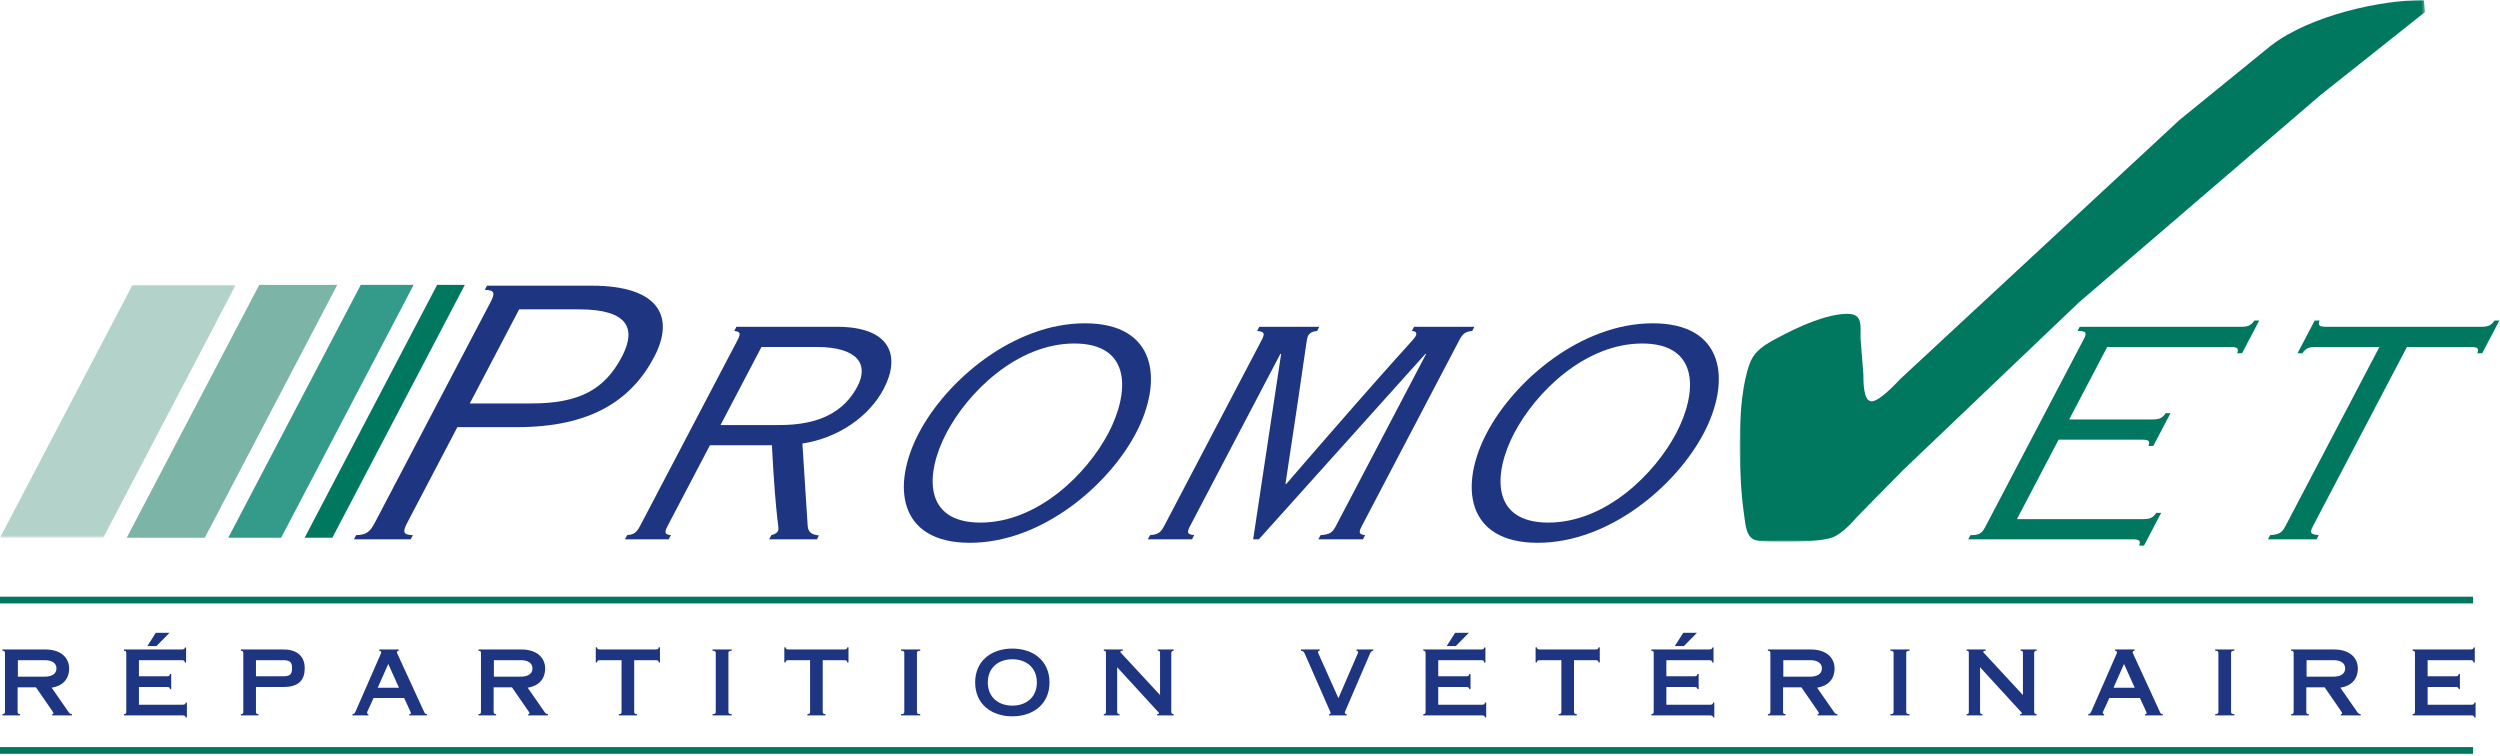 <?xml version="1.0" encoding="UTF-8"?>
<svg width="794px" height="240px" viewBox="0 0 794 240" version="1.1" xmlns="http://www.w3.org/2000/svg" xmlns:xlink="http://www.w3.org/1999/xlink">
    <title>logo</title>
    <defs>
        <polygon id="path-1" points="0 0 217.663 0 217.663 172.019 0 172.019"></polygon>
        <polygon id="path-3" points="0 0 74.875 0 74.875 80.322 0 80.322"></polygon>
    </defs>
    <g id="Page-1" stroke="none" stroke-width="1" fill="none" fill-rule="evenodd">
        <g id="logo" transform="translate(0, -0)">
            <path d="M149.211,128.131 L168.763,128.131 C183.687,128.131 191.937,123.929 197.51,113.304 C202.269,104.229 199.357,98.253 183.92,98.253 L164.882,98.253 L149.211,128.131 Z M129.361,165.974 C127.735,169.073 128.102,169.851 131.131,169.959 L130.435,171.287 L112.424,171.287 L113.121,169.959 C116.265,169.851 117.444,169.073 119.068,165.974 L155.753,96.041 C157.377,92.943 157.011,92.168 153.982,92.057 L154.678,90.729 L187.868,90.729 C209.994,90.729 214.186,101.13 207.802,113.304 C200.489,127.245 187.459,135.656 164.304,135.656 L145.264,135.656 L129.361,165.974 Z" id="Fill-1" fill="#1E3582"></path>
            <path d="M228.842,134.991 L247.624,134.991 C260.232,134.991 268.096,130.787 272.335,122.707 C275.99,115.735 272.46,110.205 259.34,110.205 L241.843,110.205 L228.842,134.991 Z M225.477,141.408 L212.01,167.085 C210.85,169.294 211.26,169.736 213.075,169.959 L212.378,171.287 L198.484,171.287 L199.182,169.959 C201.227,169.736 202.103,169.294 203.263,167.085 L234.257,107.99 C235.418,105.778 235.006,105.336 233.193,105.113 L233.888,103.785 L265.792,103.785 C283.03,103.785 286.072,113.192 280.675,123.485 C275.973,132.446 266.002,139.195 254.84,140.857 L256.494,166.64 C256.609,168.631 257.186,169.736 260.1,170.066 L259.461,171.287 L244.28,171.287 L244.977,169.959 C246.31,169.625 246.798,169.181 247.088,168.631 C247.669,167.526 246.487,167.085 245.159,141.408 L225.477,141.408 Z" id="Fill-3" fill="#1E3582"></path>
            <path d="M300.576,137.54 C293.843,150.373 293.12,165.974 311.388,165.974 C329.655,165.974 345.299,150.373 352.031,137.54 C358.764,124.697 359.487,109.098 341.22,109.098 C322.951,109.098 307.308,124.697 300.576,137.54 M360.78,137.54 C352.014,154.247 330.789,172.394 308.021,172.394 C285.251,172.394 283.063,154.247 291.827,137.54 C300.593,120.828 321.818,102.678 344.586,102.678 C367.355,102.678 369.545,120.828 360.78,137.54" id="Fill-5" fill="#1E3582"></path>
            <path d="M419.002,103.785 L418.31,105.113 C416.964,105.224 415.957,105.667 415.375,106.772 C414.825,108.323 415.058,109.097 408.265,153.69 L408.521,153.69 C447.452,108.654 448.839,108.213 449.596,106.772 C450.178,105.667 449.635,105.224 448.404,105.113 L449.106,103.785 L468.274,103.785 L467.574,105.113 C465.529,105.336 464.656,105.778 463.495,107.99 L432.5,167.085 C431.339,169.294 431.752,169.736 433.565,169.959 L432.865,171.287 L418.719,171.287 L419.411,169.959 C422.231,169.736 423.106,169.294 424.265,167.085 L452.938,112.416 L452.683,112.416 L399.807,171.287 L398.005,171.287 L406.887,112.416 L406.627,112.416 L377.957,167.085 C376.795,169.294 377.205,169.736 379.276,169.959 L378.58,171.287 L364.558,171.287 L365.255,169.959 C367.688,169.736 368.562,169.294 369.724,167.085 L400.716,107.99 C401.877,105.778 401.464,105.336 399.265,105.113 L399.964,103.785 L419.002,103.785 Z" id="Fill-7" fill="#1E3582"></path>
            <path d="M480.925,137.54 C474.196,150.373 473.471,165.974 491.737,165.974 C510.005,165.974 525.651,150.373 532.386,137.54 C539.115,124.697 539.84,109.098 521.574,109.098 C503.306,109.098 487.659,124.697 480.925,137.54 M541.134,137.54 C532.368,154.247 511.142,172.394 488.373,172.394 C465.601,172.394 463.415,154.247 472.181,137.54 C480.94,120.828 502.169,102.678 524.942,102.678 C547.71,102.678 549.896,120.828 541.134,137.54" id="Fill-9" fill="#1E3582"></path>
            <path d="M640.574,164.871 L680.455,164.871 C682.766,164.871 683.713,164.536 684.841,162.878 L686.387,162.878 L680.929,173.28 L679.386,173.28 C679.998,171.621 679.401,171.287 677.085,171.287 L625.115,171.287 L625.809,169.959 C628.511,169.959 629.386,169.517 630.546,167.302 L661.775,107.768 C662.936,105.557 662.522,105.113 659.823,105.113 L660.518,103.785 L711.592,103.785 C713.905,103.785 714.853,103.453 715.982,101.795 L717.524,101.795 L712.067,112.196 L710.526,112.196 C711.137,110.536 710.542,110.205 708.223,110.205 L669.244,110.205 L657.175,133.219 L683.416,133.219 C685.735,133.219 686.679,132.889 687.806,131.231 L689.346,131.231 L683.891,141.635 L682.35,141.635 C682.961,139.972 682.369,139.637 680.049,139.637 L653.808,139.637 L640.574,164.871 Z" id="Fill-11" fill="#00785F"></path>
            <path d="M734.605,167.085 C733.444,169.294 733.858,169.736 736.444,169.959 L735.746,171.287 L720.31,171.287 L721.001,169.959 C723.823,169.736 724.697,169.294 725.857,167.085 L755.695,110.205 L735.626,110.205 C733.309,110.205 732.362,110.536 731.234,112.196 L729.693,112.196 L735.148,101.795 L736.69,101.795 C736.075,103.453 736.677,103.785 738.991,103.785 L787.872,103.785 C790.188,103.785 791.133,103.453 792.263,101.795 L793.804,101.795 L788.349,112.196 L786.807,112.196 C787.421,110.536 786.822,110.205 784.506,110.205 L764.441,110.205 L734.605,167.085 Z" id="Fill-13" fill="#00785F"></path>
            <g id="Group-17" transform="translate(552.512, 0)">
                <mask id="mask-2" fill="white">
                    <use xlink:href="#path-1"></use>
                </mask>
                <g id="Clip-16"></g>
                <path d="M168.878,14.375 C181.493,4.792 203.69,-0 217.313,-0 L217.663,3.833 L184.484,30.188 L107.723,96.072 L51.69,149.496 L37.561,163.871 C35.417,166.267 32.844,169.144 29.789,170.581 C25.981,172.019 18.414,172.019 14.885,172.019 C6.814,172.019 5.046,172.019 3.722,170.82 C1.817,169.144 1.791,165.79 1.265,162.434 C-0.222,151.414 -1.226,127.455 3.194,115.477 C4.699,111.405 7.924,109.488 12.001,107.333 C18.623,103.738 27.692,99.665 34.253,99.665 C39.297,99.665 38.296,103.738 38.398,107.572 L39.291,118.831 C39.34,120.75 39.141,127.455 41.915,127.455 C44.434,127.455 49.493,121.949 51.122,120.269 L139.698,38.095 L168.878,14.375 Z" id="Fill-15" fill="#00785F" mask="url(#mask-2)"></path>
            </g>
            <polygon id="Fill-18" fill="#00785F" points="138.833 90.47 147.636 90.47 105.546 170.792 96.746 170.792"></polygon>
            <polygon id="Fill-20" fill="#349A89" points="72.493 170.793 114.581 90.471 131.376 90.471 89.287 170.793"></polygon>
            <polygon id="Fill-22" fill="#7CB5A8" points="40.24 170.793 82.334 90.471 107.121 90.471 65.033 170.793"></polygon>
            <g id="Group-26" transform="translate(0, 90.47)">
                <mask id="mask-4" fill="white">
                    <use xlink:href="#path-3"></use>
                </mask>
                <g id="Clip-25"></g>
                <polygon id="Fill-24" fill="#B3D2CA" mask="url(#mask-4)" points="42.095 0 74.875 0 32.788 80.322 -0 80.322"></polygon>
            </g>
            <path d="M5.677,214.906 L14.254,214.906 C16.294,214.906 17.936,214.099 17.936,212.29 C17.936,210.477 16.294,209.67 14.254,209.67 L5.677,209.67 L5.677,214.906 Z M5.592,225.95 C5.592,226.583 5.705,226.81 6.386,226.81 L6.386,227.213 L0.78,227.213 L0.78,226.81 C1.458,226.81 1.573,226.583 1.573,225.95 L1.573,207.544 C1.573,206.908 1.458,206.678 0.78,206.678 L0.78,206.274 L14.427,206.274 C19.352,206.274 21.956,208.923 21.956,212.29 C21.956,215.711 19.89,217.866 16.409,218.415 L21.645,225.95 C22.042,226.527 22.268,226.81 22.864,226.81 L22.864,227.213 L16.577,227.213 L16.577,226.81 C16.918,226.81 16.974,226.694 16.974,226.583 C16.974,226.351 16.889,226.209 16.605,225.808 L11.425,218.298 L5.592,218.298 L5.592,225.95 Z" id="Fill-27" fill="#1E3582"></path>
            <path d="M53.834,200.986 L49.7,205.183 L46.814,205.183 L49.475,200.986 L53.834,200.986 Z M39.367,226.81 C39.99,226.81 40.105,226.583 40.105,225.95 L40.105,207.544 C40.105,206.908 39.99,206.678 39.367,206.678 L39.367,206.274 L57.74,206.274 C58.422,206.274 58.705,206.048 58.705,205.643 L59.1,205.643 L59.1,210.418 L58.705,210.418 C58.705,209.9 58.422,209.67 57.74,209.67 L44.124,209.67 L44.124,214.789 L53.013,214.789 C53.692,214.789 53.977,214.562 53.977,214.044 L54.374,214.044 L54.374,218.874 L53.977,218.874 C53.977,218.646 53.92,218.471 53.749,218.356 C53.609,218.24 53.354,218.184 53.013,218.184 L44.124,218.184 L44.124,223.821 L57.995,223.821 C58.677,223.821 58.958,223.591 58.958,223.132 L59.355,223.132 L59.355,227.848 L58.958,227.848 C58.958,227.447 58.677,227.213 57.995,227.213 L39.367,227.213 L39.367,226.81 Z" id="Fill-29" fill="#1E3582"></path>
            <path d="M81.296,214.789 L89.988,214.789 C92.14,214.789 92.761,214.1 92.761,212.23 C92.761,210.36 92.14,209.67 89.988,209.67 L81.296,209.67 L81.296,214.789 Z M81.296,225.95 C81.296,226.583 81.41,226.81 82.088,226.81 L82.088,227.213 L76.484,227.213 L76.484,226.81 C77.163,226.81 77.275,226.583 77.275,225.95 L77.275,207.544 C77.275,206.908 77.163,206.679 76.484,206.679 L76.484,206.274 L90.046,206.274 C94.517,206.274 96.784,208.579 96.784,212.23 C96.784,215.882 94.971,218.185 90.046,218.185 L81.296,218.185 L81.296,225.95 Z" id="Fill-31" fill="#1E3582"></path>
            <path d="M126.71,218.415 L123.311,210.88 L119.969,218.415 L126.71,218.415 Z M111.957,227.213 L111.957,226.811 C112.468,226.788 112.636,226.64 113.034,225.718 L120.761,208.063 C120.903,207.769 121.073,207.458 121.073,207.198 C121.073,206.88 120.849,206.734 120.481,206.679 L120.481,206.274 L126.65,206.274 L126.65,206.679 C126.225,206.734 126.058,206.908 126.058,207.108 C126.058,207.345 126.169,207.569 126.312,207.856 L134.522,225.718 C134.917,226.611 135.031,226.811 135.626,226.811 L135.626,227.213 L129.993,227.213 L129.993,226.811 C130.361,226.811 130.502,226.669 130.502,226.527 C130.502,226.209 130.248,225.809 128.351,221.694 L118.638,221.694 C116.998,225.433 116.57,226.01 116.57,226.38 C116.57,226.64 116.743,226.788 116.998,226.811 L116.998,227.213 L111.957,227.213 Z" id="Fill-33" fill="#1E3582"></path>
            <path d="M156.86,214.906 L165.438,214.906 C167.476,214.906 169.119,214.099 169.119,212.29 C169.119,210.477 167.476,209.67 165.438,209.67 L156.86,209.67 L156.86,214.906 Z M156.775,225.95 C156.775,226.583 156.886,226.81 157.568,226.81 L157.568,227.213 L151.961,227.213 L151.961,226.81 C152.64,226.81 152.755,226.583 152.755,225.95 L152.755,207.544 C152.755,206.908 152.64,206.678 151.961,206.678 L151.961,206.274 L165.608,206.274 C170.534,206.274 173.139,208.923 173.139,212.29 C173.139,215.711 171.073,217.866 167.59,218.415 L172.827,225.95 C173.224,226.527 173.449,226.81 174.045,226.81 L174.045,227.213 L167.76,227.213 L167.76,226.81 C168.1,226.81 168.156,226.694 168.156,226.583 C168.156,226.351 168.071,226.209 167.786,225.808 L162.606,218.298 L156.775,218.298 L156.775,225.95 Z" id="Fill-35" fill="#1E3582"></path>
            <path d="M201.421,225.95 C201.421,226.583 201.564,226.81 202.298,226.81 L202.298,227.213 L196.552,227.213 L196.552,226.81 C197.287,226.81 197.4,226.583 197.4,225.95 L197.4,209.67 L190.578,209.67 C189.899,209.67 189.614,209.9 189.614,210.389 L189.218,210.389 L189.218,205.589 L189.614,205.589 C189.614,206.049 189.899,206.274 190.578,206.274 L208.243,206.274 C208.925,206.274 209.206,206.049 209.206,205.589 L209.604,205.589 L209.604,210.389 L209.206,210.389 C209.206,209.9 208.925,209.67 208.243,209.67 L201.421,209.67 L201.421,225.95 Z" id="Fill-37" fill="#1E3582"></path>
            <path d="M231.347,225.95 C231.347,226.583 231.489,226.81 232.392,226.81 L232.392,227.213 L226.306,227.213 L226.306,226.81 C227.213,226.81 227.326,226.583 227.326,225.95 L227.326,207.544 C227.326,206.908 227.213,206.679 226.306,206.679 L226.306,206.274 L232.392,206.274 L232.392,206.679 C231.489,206.679 231.347,206.908 231.347,207.544 L231.347,225.95 Z" id="Fill-39" fill="#1E3582"></path>
            <path d="M261.299,225.95 C261.299,226.583 261.44,226.81 262.177,226.81 L262.177,227.213 L256.429,227.213 L256.429,226.81 C257.168,226.81 257.279,226.583 257.279,225.95 L257.279,209.67 L250.455,209.67 C249.777,209.67 249.494,209.9 249.494,210.389 L249.098,210.389 L249.098,205.589 L249.494,205.589 C249.494,206.049 249.777,206.274 250.455,206.274 L268.123,206.274 C268.802,206.274 269.086,206.049 269.086,205.589 L269.481,205.589 L269.481,210.389 L269.086,210.389 C269.086,209.9 268.802,209.67 268.123,209.67 L261.299,209.67 L261.299,225.95 Z" id="Fill-41" fill="#1E3582"></path>
            <path d="M291.225,225.95 C291.225,226.583 291.367,226.81 292.273,226.81 L292.273,227.213 L286.186,227.213 L286.186,226.81 C287.094,226.81 287.205,226.583 287.205,225.95 L287.205,207.544 C287.205,206.908 287.094,206.679 286.186,206.679 L286.186,206.274 L292.273,206.274 L292.273,206.679 C291.367,206.679 291.225,206.908 291.225,207.544 L291.225,225.95 Z" id="Fill-43" fill="#1E3582"></path>
            <path d="M313.731,216.741 C313.731,221.548 317.214,224.109 321.518,224.109 C325.821,224.109 329.304,221.548 329.304,216.741 C329.304,211.943 325.821,209.383 321.518,209.383 C317.214,209.383 313.731,211.943 313.731,216.741 M333.323,216.741 C333.323,223.703 328.056,227.505 321.518,227.505 C314.979,227.505 309.712,223.703 309.712,216.741 C309.712,209.784 314.979,205.988 321.518,205.988 C328.056,205.988 333.323,209.784 333.323,216.741" id="Fill-45" fill="#1E3582"></path>
            <path d="M371.996,225.95 C371.996,226.583 372.195,226.81 372.761,226.81 L372.761,227.213 L367.525,227.213 L367.525,226.81 C367.807,226.81 368.09,226.754 368.09,226.583 C368.09,226.323 367.92,226.209 367.552,225.808 L354.812,211.915 L354.812,225.95 C354.812,226.583 354.954,226.81 355.576,226.81 L355.576,227.213 L350.565,227.213 L350.565,226.81 C351.187,226.81 351.244,226.583 351.244,225.95 L351.244,207.544 C351.244,206.908 351.187,206.679 350.565,206.679 L350.565,206.274 L356.597,206.274 L356.597,206.679 C356.058,206.679 355.831,206.792 355.831,207.052 C355.831,207.138 355.944,207.284 356.142,207.485 L368.43,220.746 L368.43,207.544 C368.43,206.908 368.373,206.679 367.693,206.679 L367.693,206.274 L372.761,206.274 L372.761,206.679 C372.195,206.679 371.996,206.908 371.996,207.544 L371.996,225.95 Z" id="Fill-47" fill="#1E3582"></path>
            <path d="M436.148,206.274 L436.148,206.678 C435.531,206.708 435.355,207.051 435.02,207.803 L427.345,225.632 C427.232,225.921 427.115,226.068 427.115,226.379 C427.115,226.669 427.317,226.81 427.684,226.81 L427.684,227.212 L422.135,227.212 L422.135,226.81 C422.532,226.753 422.587,226.694 422.587,226.469 C422.587,226.152 422.42,225.921 422.303,225.632 L414.464,207.769 C414.097,206.908 413.957,206.825 413.186,206.678 L413.186,206.274 L419.136,206.274 L419.136,206.678 C418.851,206.678 418.597,206.849 418.597,207.108 C418.597,207.31 418.794,207.684 419.106,208.403 L425.082,221.748 L430.914,208.261 C431.11,207.803 431.335,207.458 431.335,207.108 C431.335,206.879 431.11,206.678 430.826,206.678 L430.826,206.274 L436.148,206.274 Z" id="Fill-49" fill="#1E3582"></path>
            <path d="M466.5,200.986 L462.368,205.183 L459.478,205.183 L462.142,200.986 L466.5,200.986 Z M452.031,226.81 C452.659,226.81 452.765,226.583 452.765,225.95 L452.765,207.544 C452.765,206.908 452.659,206.678 452.031,206.678 L452.031,206.274 L470.404,206.274 C471.087,206.274 471.365,206.048 471.365,205.643 L471.769,205.643 L471.769,210.418 L471.365,210.418 C471.365,209.9 471.087,209.67 470.404,209.67 L456.786,209.67 L456.786,214.789 L465.676,214.789 C466.358,214.789 466.642,214.562 466.642,214.044 L467.038,214.044 L467.038,218.874 L466.642,218.874 C466.642,218.646 466.587,218.471 466.416,218.356 C466.272,218.24 466.019,218.184 465.676,218.184 L456.786,218.184 L456.786,223.821 L470.664,223.821 C471.341,223.821 471.625,223.591 471.625,223.132 L472.019,223.132 L472.019,227.848 L471.625,227.848 C471.625,227.447 471.341,227.213 470.664,227.213 L452.031,227.213 L452.031,226.81 Z" id="Fill-51" fill="#1E3582"></path>
            <path d="M499.909,225.95 C499.909,226.583 500.051,226.81 500.786,226.81 L500.786,227.213 L495.039,227.213 L495.039,226.81 C495.773,226.81 495.889,226.583 495.889,225.95 L495.889,209.67 L489.064,209.67 C488.386,209.67 488.101,209.9 488.101,210.389 L487.706,210.389 L487.706,205.589 L488.101,205.589 C488.101,206.049 488.386,206.274 489.064,206.274 L506.73,206.274 C507.412,206.274 507.692,206.049 507.692,205.589 L508.089,205.589 L508.089,210.389 L507.692,210.389 C507.692,209.9 507.412,209.67 506.73,209.67 L499.909,209.67 L499.909,225.95 Z" id="Fill-53" fill="#1E3582"></path>
            <path d="M538.946,200.986 L534.817,205.183 L531.926,205.183 L534.589,200.986 L538.946,200.986 Z M524.482,226.81 C525.104,226.81 525.217,226.583 525.217,225.95 L525.217,207.544 C525.217,206.908 525.104,206.678 524.482,206.678 L524.482,206.274 L542.856,206.274 C543.533,206.274 543.816,206.048 543.816,205.643 L544.215,205.643 L544.215,210.418 L543.816,210.418 C543.816,209.9 543.533,209.67 542.856,209.67 L529.237,209.67 L529.237,214.789 L538.128,214.789 C538.807,214.789 539.088,214.562 539.088,214.044 L539.489,214.044 L539.489,218.874 L539.088,218.874 C539.088,218.646 539.033,218.471 538.862,218.356 C538.719,218.24 538.469,218.184 538.128,218.184 L529.237,218.184 L529.237,223.821 L543.11,223.821 C543.792,223.821 544.075,223.591 544.075,223.132 L544.468,223.132 L544.468,227.848 L544.075,227.848 C544.075,227.447 543.792,227.213 543.11,227.213 L524.482,227.213 L524.482,226.81 Z" id="Fill-55" fill="#1E3582"></path>
            <path d="M566.384,214.906 L574.956,214.906 C576.995,214.906 578.642,214.099 578.642,212.29 C578.642,210.477 576.995,209.67 574.956,209.67 L566.384,209.67 L566.384,214.906 Z M566.296,225.95 C566.296,226.583 566.41,226.81 567.091,226.81 L567.091,227.213 L561.485,227.213 L561.485,226.81 C562.164,226.81 562.274,226.583 562.274,225.95 L562.274,207.544 C562.274,206.908 562.164,206.678 561.485,206.678 L561.485,206.274 L575.132,206.274 C580.055,206.274 582.659,208.923 582.659,212.29 C582.659,215.711 580.592,217.866 577.113,218.415 L582.351,225.95 C582.744,226.527 582.97,226.81 583.568,226.81 L583.568,227.213 L577.28,227.213 L577.28,226.81 C577.622,226.81 577.677,226.694 577.677,226.583 C577.677,226.351 577.593,226.209 577.309,225.808 L572.128,218.298 L566.296,218.298 L566.296,225.95 Z" id="Fill-57" fill="#1E3582"></path>
            <path d="M605.42,225.95 C605.42,226.583 605.564,226.81 606.47,226.81 L606.47,227.213 L600.383,227.213 L600.383,226.81 C601.289,226.81 601.403,226.583 601.403,225.95 L601.403,207.544 C601.403,206.908 601.289,206.679 600.383,206.679 L600.383,206.274 L606.47,206.274 L606.47,206.679 C605.564,206.679 605.42,206.908 605.42,207.544 L605.42,225.95 Z" id="Fill-59" fill="#1E3582"></path>
            <path d="M646.049,225.95 C646.049,226.583 646.246,226.81 646.815,226.81 L646.815,227.213 L641.575,227.213 L641.575,226.81 C641.859,226.81 642.144,226.754 642.144,226.583 C642.144,226.323 641.973,226.209 641.605,225.808 L628.866,211.915 L628.866,225.95 C628.866,226.583 629.008,226.81 629.626,226.81 L629.626,227.213 L624.616,227.213 L624.616,226.81 C625.24,226.81 625.298,226.583 625.298,225.95 L625.298,207.544 C625.298,206.908 625.24,206.679 624.616,206.679 L624.616,206.274 L630.647,206.274 L630.647,206.679 C630.111,206.679 629.887,206.792 629.887,207.052 C629.887,207.138 629.995,207.284 630.195,207.485 L642.484,220.746 L642.484,207.544 C642.484,206.908 642.428,206.679 641.746,206.679 L641.746,206.274 L646.815,206.274 L646.815,206.679 C646.246,206.679 646.049,206.908 646.049,207.544 L646.049,225.95 Z" id="Fill-61" fill="#1E3582"></path>
            <path d="M677.984,218.415 L674.588,210.88 L671.247,218.415 L677.984,218.415 Z M663.235,227.213 L663.235,226.811 C663.741,226.788 663.916,226.64 664.311,225.718 L672.042,208.063 C672.183,207.769 672.349,207.458 672.349,207.198 C672.349,206.88 672.123,206.734 671.756,206.679 L671.756,206.274 L677.93,206.274 L677.93,206.679 C677.505,206.734 677.335,206.908 677.335,207.108 C677.335,207.345 677.445,207.569 677.588,207.856 L685.8,225.718 C686.193,226.611 686.311,226.811 686.902,226.811 L686.902,227.213 L681.269,227.213 L681.269,226.811 C681.636,226.811 681.779,226.669 681.779,226.527 C681.779,226.209 681.523,225.809 679.627,221.694 L669.918,221.694 C668.27,225.433 667.849,226.01 667.849,226.38 C667.849,226.64 668.022,226.788 668.27,226.811 L668.27,227.213 L663.235,227.213 Z" id="Fill-63" fill="#1E3582"></path>
            <path d="M708.587,225.95 C708.587,226.583 708.73,226.81 709.638,226.81 L709.638,227.213 L703.55,227.213 L703.55,226.81 C704.454,226.81 704.566,226.583 704.566,225.95 L704.566,207.544 C704.566,206.908 704.454,206.679 703.55,206.679 L703.55,206.274 L709.638,206.274 L709.638,206.679 C708.73,206.679 708.587,206.908 708.587,207.544 L708.587,225.95 Z" id="Fill-65" fill="#1E3582"></path>
            <path d="M732.567,214.906 L741.147,214.906 C743.186,214.906 744.83,214.099 744.83,212.29 C744.83,210.477 743.186,209.67 741.147,209.67 L732.567,209.67 L732.567,214.906 Z M732.483,225.95 C732.483,226.583 732.596,226.81 733.278,226.81 L733.278,227.213 L727.671,227.213 L727.671,226.81 C728.347,226.81 728.464,226.583 728.464,225.95 L728.464,207.544 C728.464,206.908 728.347,206.678 727.671,206.678 L727.671,206.274 L741.316,206.274 C746.243,206.274 748.847,208.923 748.847,212.29 C748.847,215.711 746.781,217.866 743.299,218.415 L748.534,225.95 C748.937,226.527 749.16,226.81 749.754,226.81 L749.754,227.213 L743.472,227.213 L743.472,226.81 C743.809,226.81 743.865,226.694 743.865,226.583 C743.865,226.351 743.781,226.209 743.496,225.808 L738.316,218.298 L732.483,218.298 L732.483,225.95 Z" id="Fill-67" fill="#1E3582"></path>
            <path d="M766.256,226.81 C766.883,226.81 766.993,226.582 766.993,225.95 L766.993,207.543 C766.993,206.908 766.883,206.678 766.256,206.678 L766.256,206.274 L784.634,206.274 C785.315,206.274 785.593,206.048 785.593,205.643 L785.991,205.643 L785.991,210.417 L785.593,210.417 C785.593,209.9 785.315,209.669 784.634,209.669 L771.014,209.669 L771.014,214.789 L779.903,214.789 C780.585,214.789 780.87,214.562 780.87,214.043 L781.262,214.043 L781.262,218.873 L780.87,218.873 C780.87,218.646 780.811,218.471 780.645,218.356 C780.501,218.24 780.243,218.184 779.903,218.184 L771.014,218.184 L771.014,223.821 L784.888,223.821 C785.565,223.821 785.849,223.591 785.849,223.131 L786.246,223.131 L786.246,227.848 L785.849,227.848 C785.849,227.447 785.565,227.212 784.888,227.212 L766.256,227.212 L766.256,226.81 Z" id="Fill-69" fill="#1E3582"></path>
            <line x1="0" y1="190.579" x2="785.437" y2="190.579" id="Stroke-71" stroke="#00785F" stroke-width="2.139"></line>
            <line x1="0" y1="238.344" x2="785.437" y2="238.344" id="Stroke-73" stroke="#00785F" stroke-width="2.139"></line>
        </g>
    </g>
</svg>